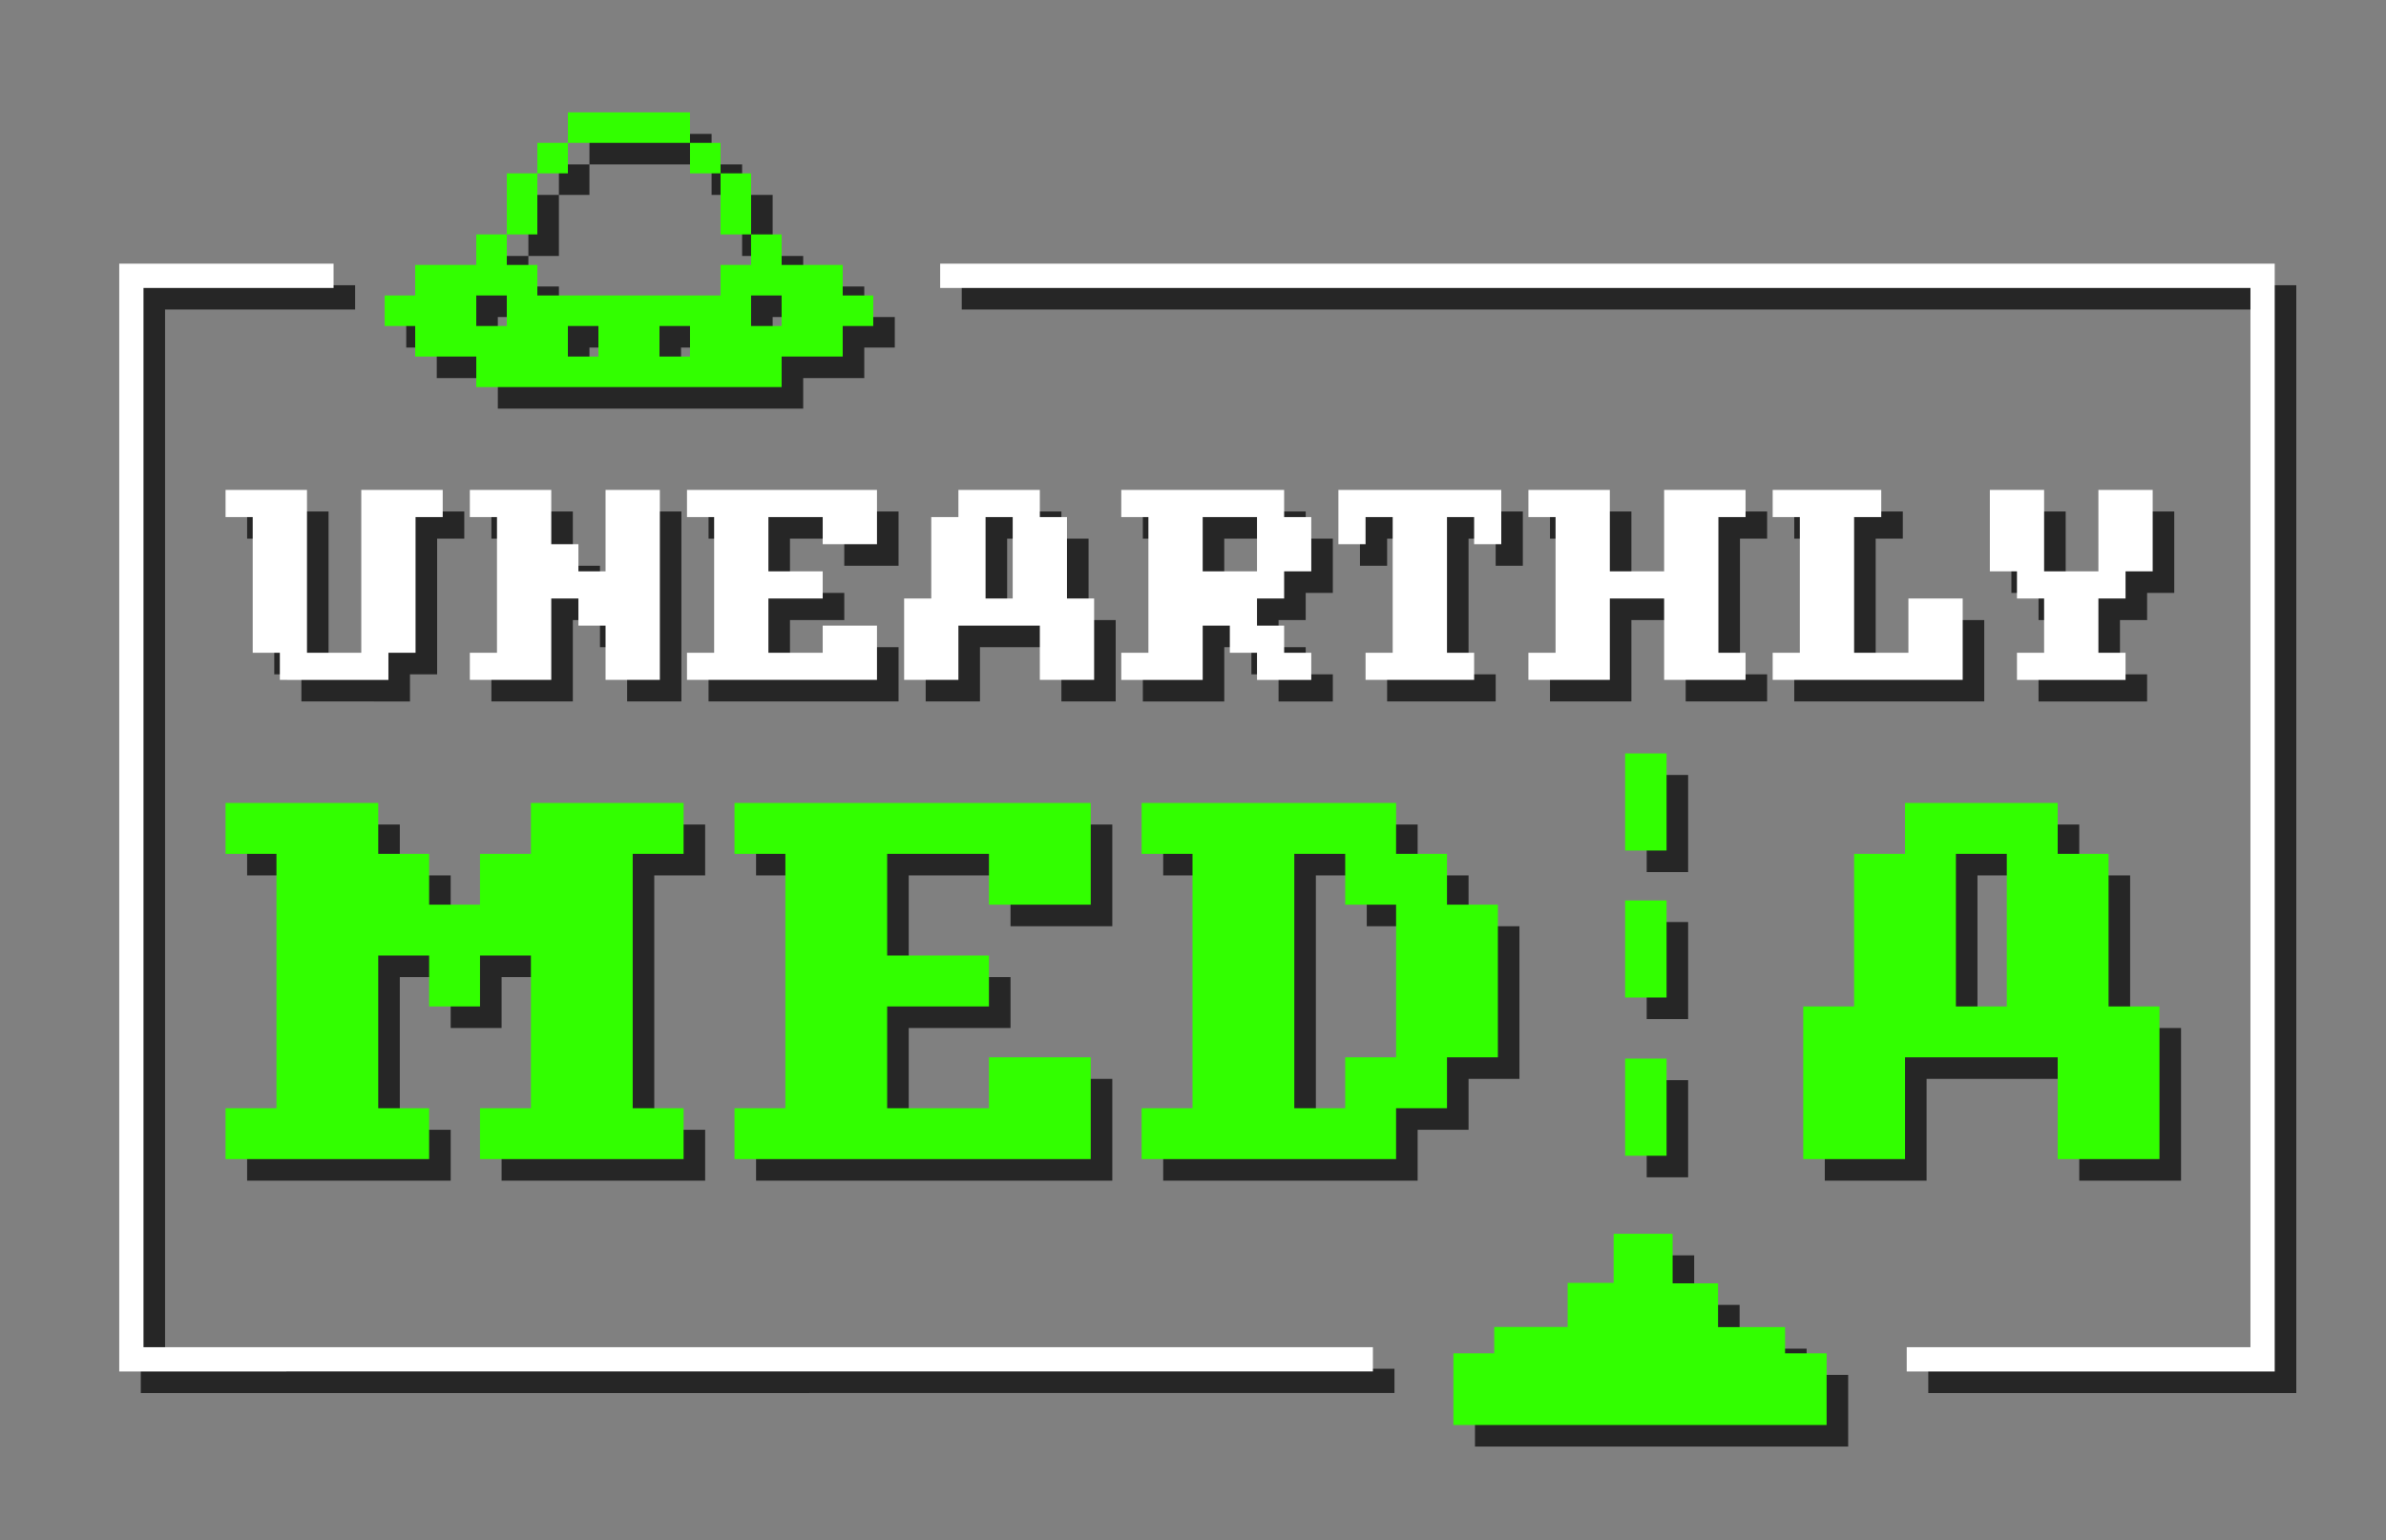 <?xml version="1.0" encoding="utf-8"?>
<!-- Generator: Adobe Illustrator 14.0.0, SVG Export Plug-In . SVG Version: 6.00 Build 43363)  -->
<!DOCTYPE svg PUBLIC "-//W3C//DTD SVG 1.1//EN" "http://www.w3.org/Graphics/SVG/1.1/DTD/svg11.dtd">
<svg version="1.1" id="Layer_1" xmlns="http://www.w3.org/2000/svg" xmlns:xlink="http://www.w3.org/1999/xlink" x="0px" y="0px"
	 width="590px" height="381px" viewBox="0 0 590 381" enable-background="new 0 0 590 381" xml:space="preserve">
<rect x="0" y="0" width="590" height="381" fill="#808080" stroke="none"/>
<path fill="#262626" d="M61.109,292.021v-12.584h12.584v-62.922H61.109V203.93h37.753v12.586h12.584V229.1h12.585v-12.584h12.584
	V203.93h37.754v12.586h-12.585v62.922h12.585v12.584h-50.338v-12.584h12.584v-37.754h-12.584v12.584h-12.585v-12.584H98.863v37.754
	h12.584v12.584L61.109,292.021L61.109,292.021z M249.876,279.438v-12.586h25.169v25.17h-88.091v-12.584h12.584v-62.922h-12.584
	V203.93h88.091v25.17h-25.169v-12.584h-25.169v25.168h25.169v12.584h-25.169v25.17H249.876z M287.63,292.021v-12.584h12.584v-62.922
	H287.63V203.93h62.921v12.586h12.585V229.1h12.585v37.752h-12.585v12.586h-12.585v12.584L287.63,292.021L287.63,292.021z
	 M325.382,279.438h12.585v-12.586h12.584V229.1h-12.584v-12.584h-12.585V279.438z M476.396,292.021h-25.17v-37.754h12.585v-37.752
	h12.585V203.93h37.752v12.586h12.585v37.752h12.585v37.754h-25.17v-25.17h-37.752V292.021L476.396,292.021z M488.98,254.268h12.585
	v-37.752H488.98V254.268z M374.818,340.068v-6.52h18.156v-10.906h11.373v-12.141h14.588v12.256h11.229v10.821h16.569v6.49h10.275
	v17.721h-92.284v-17.72L374.818,340.068z M417.434,267.166h-10.244v24.02h10.244V267.166z M417.434,228.051h-10.244v24.018h10.244
	V228.051z M417.434,191.676h-10.244v24.02h10.244V191.676z M138.205,63.316h-7.551V48.214h7.551V63.316z M191.06,48.214h-7.551
	v15.102h7.551V48.214z M145.755,40.664h-7.55v7.55h7.55V40.664z M183.509,40.664h-7.551v7.55h7.551V40.664z M175.958,33.113h-30.203
	v7.552h30.203V33.113z M130.654,85.968h-7.551v-7.551h7.551V85.968z M175.958,93.518h-7.551v-7.55h7.551V93.518z M153.307,93.518
	h-7.552v-7.55h7.552V93.518z M198.61,85.968h-7.551v-7.551h7.551V85.968z M191.06,70.866h-7.551v7.551h-45.304v-7.551h-7.551v-7.551
	h-7.551v7.551h-15.101v7.551h-7.551v7.551h7.551v7.55h15.101v7.551h75.507v-7.551h15.102v-7.55h7.551v-7.551h-7.551v-7.551H198.61
	v-7.551h-7.551L191.06,70.866L191.06,70.866z"/>
<path fill="#262626" d="M94.667,126.515h20.136v6.712h-6.712v33.559h-6.711v6.713H74.533v-6.713h-6.712v-33.559H61.11v-6.712h20.135
	v40.271h13.423L94.667,126.515L94.667,126.515z M155.073,126.515h13.424v46.983h-13.424v-13.424h-6.712v-6.712h-6.712v20.136
	h-20.135v-6.713h6.712v-33.559h-6.712v-6.712h20.135v13.424h6.712v6.712h6.712V126.515z M208.768,166.785v-6.711h13.423v13.424
	h-46.982v-6.713h6.713v-33.559h-6.713v-6.712h46.982v13.424h-13.423v-6.712h-13.424v13.424h13.424v6.712h-13.424v13.423H208.768z
	 M242.325,173.498h-13.424v-20.136h6.713v-20.136h6.711v-6.712h20.136v6.712h6.712v20.136h6.711v20.136h-13.423v-13.424h-20.136
	V173.498z M249.038,153.363h6.711v-20.136h-6.711V153.363z M282.596,126.515h40.271v6.712h6.711v13.424h-6.711v6.712h-6.711v6.712
	h6.711v6.711h6.711v6.713h-13.422v-6.713h-6.713v-6.711h-6.711v13.424h-20.136v-6.713h6.712v-33.559h-6.712V126.515z
	 M316.154,146.651v-13.424H302.73v13.424H316.154z M363.136,166.785h6.712v6.713h-26.847v-6.713h6.711v-33.559h-6.711v6.712h-6.712
	v-13.424h40.271v13.424h-6.713v-6.712h-6.712V166.785L363.136,166.785z M383.271,173.498v-6.713h6.713v-33.559h-6.713v-6.712h20.137
	v20.136h13.422v-20.136h20.136v6.712h-6.712v33.559h6.712v6.713H416.83v-20.136h-13.422v20.136H383.271z M470.522,126.515v6.712
	h-6.71v33.559h13.423v-13.423h13.424v20.136h-46.983v-6.713h6.712v-33.559h-6.712v-6.712H470.522z M524.216,126.515h13.425v20.136
	h-6.712v6.712h-6.713v13.423h6.713v6.713h-26.848v-6.713h6.712v-13.423h-6.712v-6.712h-6.711v-20.136h13.423v20.136h13.423V126.515z
	 M476.817,344.553v-6h85v-262h-324v-6h330v274H476.817z M34.817,344.553v-274h53v6h-47v262h304v6H34.817z"/>
<path fill="#32FF00" d="M55.776,286.688v-12.585H68.36v-62.922H55.776v-12.585H93.53v12.585h12.584v12.584h12.585v-12.584h12.584
	v-12.585h37.754v12.585h-12.585v62.922h12.585v12.585h-50.338v-12.585h12.584V236.35h-12.584v12.584h-12.585V236.35H93.53v37.754
	h12.584v12.585L55.776,286.688L55.776,286.688z M244.543,274.104v-12.585h25.169v25.17h-88.091v-12.585h12.584v-62.922h-12.584
	v-12.585h88.091v25.169h-25.169v-12.584h-25.169v25.168h25.169v12.584h-25.169v25.17H244.543L244.543,274.104z M282.297,286.688
	v-12.585h12.584v-62.922h-12.584v-12.585h62.921v12.585h12.585v12.584h12.586v37.753h-12.586v12.585h-12.585v12.585H282.297z
	 M320.049,274.104h12.585v-12.585h12.584v-37.753h-12.584v-12.584h-12.585V274.104L320.049,274.104z M471.063,286.688h-25.169
	v-37.755h12.585v-37.752h12.584v-12.585h37.753v12.585H521.4v37.752h12.585v37.755h-25.17v-25.17h-37.752L471.063,286.688
	L471.063,286.688z M483.647,248.934h12.585v-37.752h-12.585V248.934z M369.486,334.735v-6.52h18.156v-10.907h11.373v-12.14h14.586
	v12.256h11.229v10.821H441.4v6.489h10.275v17.722h-92.285v-17.722H369.486z M412.1,261.832h-10.244v24.02H412.1V261.832z
	 M412.1,222.717h-10.244v24.018H412.1V222.717z M412.1,186.343h-10.244v24.02H412.1V186.343z M132.872,57.982h-7.551V42.88h7.551
	V57.982z M185.727,42.88h-7.551v15.102h7.551V42.88z M140.422,35.33h-7.55v7.55h7.55V35.33z M178.176,35.33h-7.551v7.55h7.551V35.33
	z M170.625,27.779h-30.203v7.552h30.203V27.779z M125.321,80.634h-7.551v-7.551h7.551V80.634z M170.625,88.185h-7.551v-7.55h7.551
	V88.185z M147.974,88.185h-7.552v-7.55h7.552V88.185z M193.277,80.634h-7.551v-7.551h7.551V80.634z M185.727,65.533h-7.551v7.551
	h-45.304v-7.551h-7.551v-7.551h-7.551v7.551h-15.1v7.551h-7.551v7.551h7.551v7.55h15.101v7.551h75.507v-7.551h15.102v-7.55h7.551
	v-7.551h-7.551v-7.551h-15.102v-7.551h-7.551V65.533z"/>
<path fill="#FFFFFF" d="M89.334,121.182h20.136v6.712h-6.712v33.56h-6.711v6.712H69.2v-6.712h-6.712v-33.56h-6.711v-6.712h20.135
	v40.271h13.423L89.334,121.182L89.334,121.182z M149.74,121.182h13.424v46.982H149.74V154.74h-6.712v-6.711h-6.712v20.136h-20.135
	v-6.712h6.712v-33.56h-6.712v-6.712h20.135v13.424h6.712v6.712h6.712V121.182z M203.435,161.452v-6.713h13.423v13.425h-46.982
	v-6.712h6.713v-33.56h-6.713v-6.712h46.982v13.424h-13.423v-6.712h-13.424v13.424h13.424v6.712h-13.424v13.424H203.435z
	 M236.992,168.164h-13.424v-20.136h6.713v-20.136h6.711v-6.712h20.136v6.712h6.712v20.136h6.711v20.136h-13.423V154.74h-20.136
	V168.164L236.992,168.164z M243.705,148.029h6.711v-20.136h-6.711V148.029z M277.263,121.182h40.271v6.712h6.711v13.424h-6.711
	v6.712h-6.711v6.712h6.711v6.712h6.711v6.712h-13.422v-6.712h-6.714v-6.712h-6.711v13.424h-20.135v-6.712h6.712v-33.56h-6.712
	V121.182z M310.822,141.317v-13.424h-13.424v13.424H310.822z M357.803,161.452h6.713v6.712h-26.848v-6.712h6.711v-33.56h-6.711
	v6.712h-6.712v-13.424h40.271v13.424h-6.711v-6.712h-6.713V161.452z M377.938,168.164v-6.712h6.713v-33.56h-6.713v-6.712h20.138
	v20.136h13.422v-20.136h20.136v6.712h-6.712v33.56h6.712v6.712h-20.136v-20.136h-13.422v20.136H377.938z M465.189,121.182v6.712
	h-6.711v33.56h13.424V148.03h13.424v20.136h-46.983v-6.712h6.712v-33.56h-6.712v-6.712H465.189z M518.883,121.182h13.425v20.136
	h-6.712v6.712h-6.713v13.424h6.713v6.712h-26.848v-6.712h6.712V148.03h-6.712v-6.712h-6.711v-20.136h13.423v20.136h13.423V121.182z
	 M471.484,339.219v-6h85v-262h-324v-6h330v274H471.484z M29.484,339.219v-274h53v6h-47v262h304v6H29.484z"/>
</svg>
